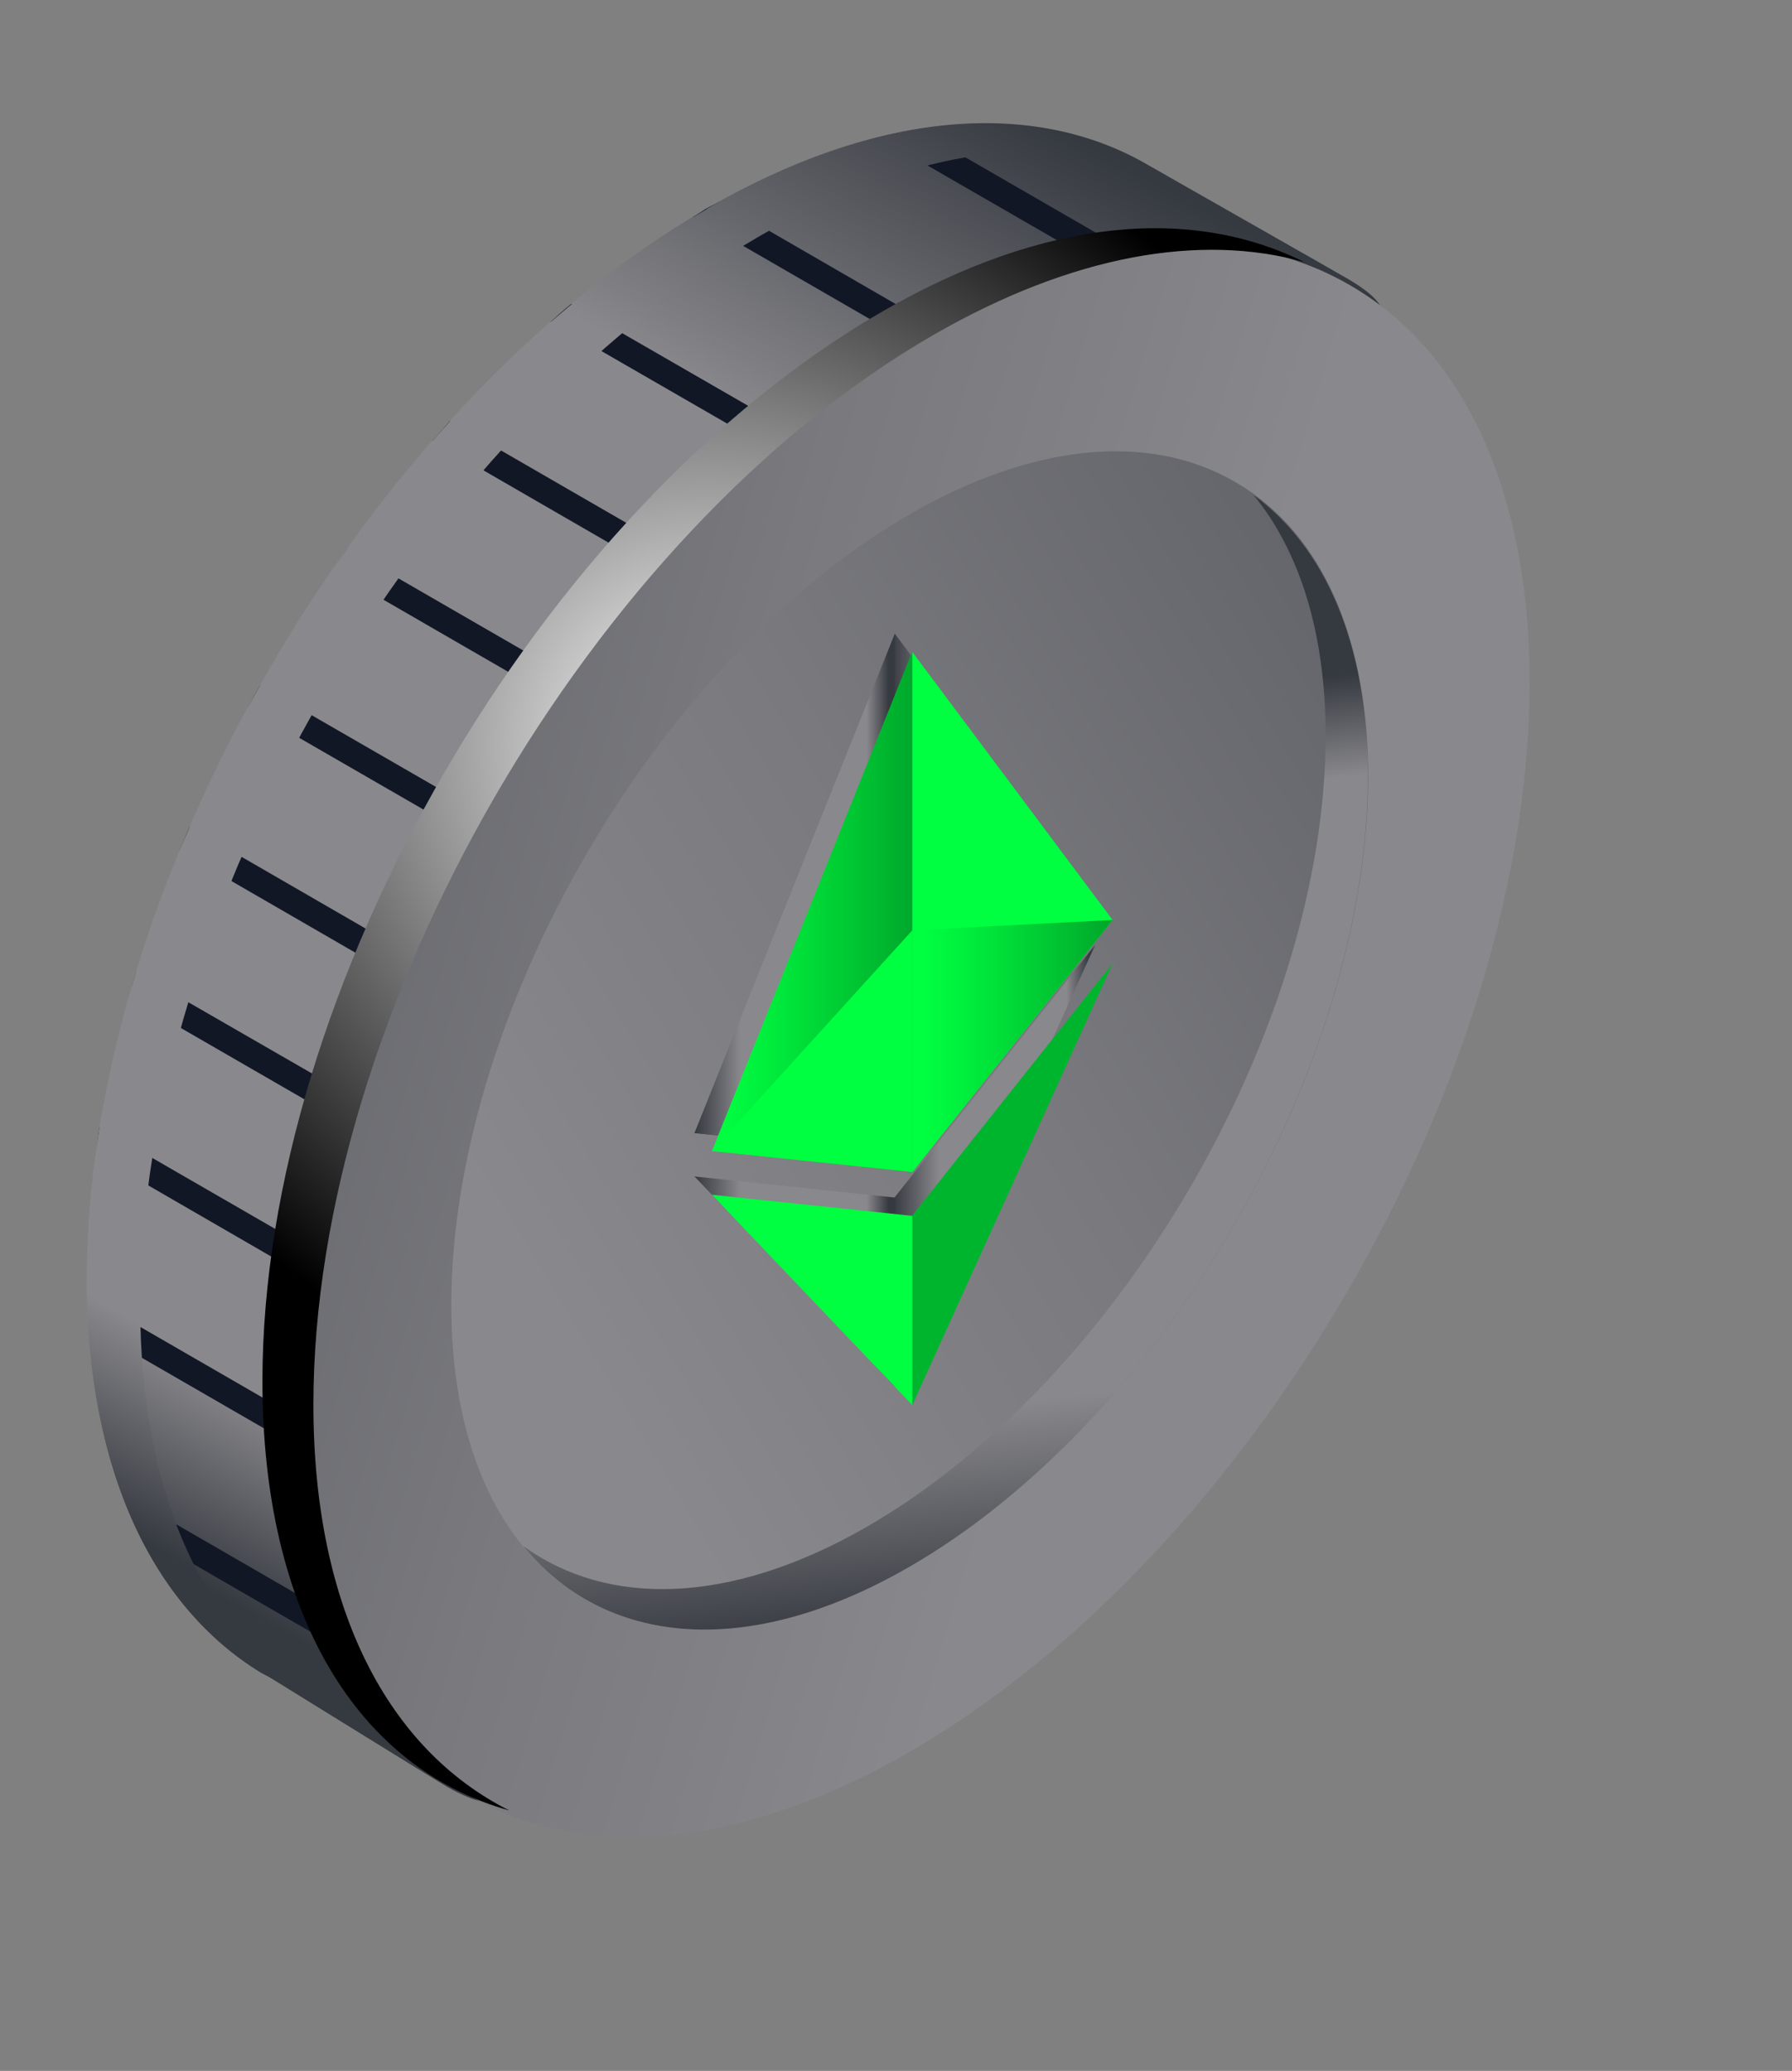 <svg width="45" height="52" viewBox="0 0 45 52" fill="none" xmlns="http://www.w3.org/2000/svg">
<rect x="0" y="0" width="45" height="52" fill="#808080" stroke="none"/>
<path d="M2.18 32.09C2.18 36.91 3.84 40.32 6.55 41.98C6.63 42.03 11.17 44.84 11.25 44.88C14.06 46.45 12.26 42.88 16.54 40.42C25.14 35.46 32.11 23.43 32.11 13.56C32.11 8.68 36.62 8.64 33.86 7.01C33.78 6.96 28.7 4.07 28.63 4.03C25.82 2.51 21.99 2.79 17.76 5.23C9.16 10.19 2.19 22.22 2.19 32.09H2.18Z" fill="url(#paint0_linear_733_921)"/>
<path d="M33.782 32.518C39.9 22.052 39.963 10.706 33.922 7.174C27.881 3.643 18.024 9.264 11.906 19.729C5.788 30.195 5.725 41.542 11.766 45.073C17.807 48.605 27.664 42.983 33.782 32.518Z" fill="url(#paint1_linear_733_921)"/>
<path d="M30.934 30.852C35.458 23.114 35.503 14.724 31.035 12.112C26.568 9.5 19.279 13.656 14.755 21.395C10.232 29.133 10.186 37.523 14.654 40.135C19.121 42.747 26.41 38.591 30.934 30.852Z" fill="url(#paint2_linear_733_921)"/>
<path style="mix-blend-mode:multiply" d="M21.779 38.33C28.139 34.66 33.289 25.77 33.289 18.47C33.289 15.86 32.619 13.82 31.479 12.43C33.259 13.73 34.349 16.14 34.349 19.48C34.349 26.78 29.199 35.67 22.839 39.34C18.759 41.7 15.179 41.32 13.139 38.82C15.249 40.35 18.329 40.32 21.779 38.33Z" fill="url(#paint3_linear_733_921)"/>
<g style="mix-blend-mode:multiply">
<path d="M17.408 5.45C17.518 5.38 17.638 5.3 17.748 5.23C17.848 5.17 17.958 5.13 18.058 5.07L23.228 8.06C23.098 8.13 22.968 8.18 22.838 8.26C22.748 8.31 22.658 8.38 22.568 8.43L17.408 5.45Z" fill="#121726"/>
<path d="M23.048 3.26L28.258 6.27C27.938 6.32 27.618 6.39 27.288 6.46L22.068 3.45C22.398 3.37 22.718 3.31 23.038 3.26H23.048Z" fill="#121726"/>
<path d="M14.348 7.63L19.498 10.6C19.318 10.75 19.148 10.9 18.978 11.05L13.828 8.08C13.998 7.93 14.168 7.77 14.348 7.63Z" fill="#121726"/>
<path d="M8.72 13.78L13.86 16.75C13.73 16.93 13.61 17.11 13.49 17.29L8.35 14.32C8.47 14.14 8.6 13.96 8.72 13.78Z" fill="#121726"/>
<path d="M11.299 10.57L16.439 13.54C16.289 13.7 16.149 13.87 15.999 14.04L10.859 11.07C11.009 10.9 11.149 10.74 11.299 10.57Z" fill="#121726"/>
<path d="M6.529 17.21L11.659 20.17C11.549 20.36 11.449 20.55 11.349 20.74L6.219 17.78C6.319 17.59 6.419 17.4 6.529 17.21Z" fill="#121726"/>
<path d="M3.068 37.49L8.118 40.41C8.238 40.75 8.368 41.08 8.518 41.39L3.488 38.48C3.338 38.17 3.198 37.83 3.068 37.49Z" fill="#121726"/>
<path d="M7.289 35.5C7.289 35.76 7.309 36.02 7.329 36.27L2.239 33.33C2.219 33.08 2.209 32.82 2.209 32.56L7.299 35.5H7.289Z" fill="#121726"/>
<path d="M2.408 29.01C2.438 28.78 2.458 28.54 2.498 28.31L7.608 31.26C7.568 31.49 7.548 31.73 7.518 31.96L2.418 29.01H2.408Z" fill="#121726"/>
<path d="M8.528 27.36C8.458 27.58 8.408 27.79 8.348 28.01L3.238 25.06C3.298 24.84 3.348 24.63 3.418 24.41L8.538 27.36H8.528Z" fill="#121726"/>
<path d="M4.51 21.37C4.59 21.17 4.67 20.96 4.76 20.76L9.88 23.72C9.79 23.92 9.72 24.13 9.63 24.33L4.51 21.37Z" fill="#121726"/>
</g>
<path style="mix-blend-mode:color-dodge" d="M11.23 7.94C6.19 13.57 4.69 20.46 7.89 23.33C11.09 26.2 17.78 23.96 22.82 18.32C27.86 12.69 29.36 5.8 26.16 2.93C22.96 0.06 16.27 2.3 11.23 7.94Z" fill="url(#paint4_radial_733_921)"/>
<path style="mix-blend-mode:multiply" d="M17.75 5.24C21.98 2.8 25.81 2.52 28.62 4.04C28.64 4.04 28.91 4.2 29.32 4.43C26.58 3.27 23.01 3.65 19.09 5.92C10.49 10.89 3.52 22.91 3.52 32.78C3.52 37.6 5.18 41.01 7.89 42.67C7.96 42.71 6.63 42.05 6.55 42C3.85 40.35 2.18 36.93 2.18 32.11C2.18 22.24 9.15 10.22 17.75 5.25V5.24Z" fill="url(#paint5_linear_733_921)"/>
<path style="mix-blend-mode:color-dodge" d="M22.16 7.82C26.28 5.44 29.96 5.19 32.75 6.58C30.15 5.85 26.93 6.4 23.44 8.41C14.84 13.37 7.87 25.4 7.87 35.27C7.87 40.41 9.76 43.94 12.79 45.46C8.99 44.4 6.59 40.55 6.59 34.68C6.59 24.81 13.56 12.79 22.16 7.82Z" fill="url(#paint6_radial_733_921)"/>
<path d="M22.469 15.91L22.359 16.4V28.91L22.469 28.97L27.499 22.64L22.469 15.91Z" fill="url(#paint7_linear_733_921)"/>
<path d="M22.47 15.91L17.439 28.45L22.47 28.98V15.91Z" fill="url(#paint8_linear_733_921)"/>
<path d="M22.47 30.07L22.41 30.19V34.65L22.47 34.82L27.5 23.73L22.47 30.06V30.07Z" fill="url(#paint9_linear_733_921)"/>
<path d="M22.47 34.82V30.07L17.439 29.54L22.47 34.82Z" fill="url(#paint10_linear_733_921)"/>
<path d="M22.469 28.97L27.499 22.64L22.469 22.9V28.97Z" fill="url(#paint11_linear_733_921)"/>
<path d="M17.439 28.45L22.47 28.98V22.91L17.439 28.45Z" fill="url(#paint12_linear_733_921)"/>
<path d="M22.909 16.37L22.799 16.86V29.37L22.909 29.43L27.939 23.1L22.909 16.37Z" fill="url(#paint13_linear_733_921)"/>
<path d="M22.909 16.36L17.879 28.9L22.909 29.43V16.36Z" fill="url(#paint14_linear_733_921)"/>
<path d="M22.91 30.53L22.85 30.65V35.11L22.91 35.28L27.94 24.19L22.91 30.52V30.53Z" fill="#00B52E"/>
<path d="M22.909 35.28V30.53L17.879 30L22.909 35.28Z" fill="url(#paint15_linear_733_921)"/>
<path d="M22.908 29.43L27.938 23.1L22.908 23.36V29.43Z" fill="url(#paint16_linear_733_921)"/>
<path d="M17.879 28.9L22.909 29.43V23.36L17.879 28.9Z" fill="url(#paint17_linear_733_921)"/>
<defs>
<linearGradient id="paint0_linear_733_921" x1="27.58" y1="3.78" x2="6.54" y2="42.16" gradientUnits="userSpaceOnUse">
<stop stop-color="#353940"/>
<stop offset="0.23" stop-color="#89888C"/>
<stop offset="0.54" stop-color="#89888C"/>
<stop offset="0.84" stop-color="#89888C"/>
<stop offset="0.86" stop-color="#89888C"/>
<stop offset="0.97" stop-color="#353940"/>
</linearGradient>
<linearGradient id="paint1_linear_733_921" x1="30.104" y1="28.202" x2="-19.026" y2="13.492" gradientUnits="userSpaceOnUse">
<stop offset="0.04" stop-color="#89888C"/>
<stop offset="0.27" stop-color="#79797E"/>
<stop offset="0.72" stop-color="#515359"/>
<stop offset="1" stop-color="#353940"/>
</linearGradient>
<linearGradient id="paint2_linear_733_921" x1="11.212" y1="33.131" x2="60.212" y2="3.601" gradientUnits="userSpaceOnUse">
<stop offset="0.04" stop-color="#89888C"/>
<stop offset="0.27" stop-color="#79797E"/>
<stop offset="0.72" stop-color="#515359"/>
<stop offset="1" stop-color="#353940"/>
</linearGradient>
<linearGradient id="paint3_linear_733_921" x1="25.069" y1="40.65" x2="22.479" y2="17.48" gradientUnits="userSpaceOnUse">
<stop stop-color="#353940"/>
<stop offset="0.23" stop-color="#89888C"/>
<stop offset="0.54" stop-color="#89888C"/>
<stop offset="0.84" stop-color="#89888C"/>
<stop offset="0.86" stop-color="#89888C"/>
<stop offset="0.97" stop-color="#353940"/>
</linearGradient>
<radialGradient id="paint4_radial_733_921" cx="0" cy="0" r="1" gradientUnits="userSpaceOnUse" gradientTransform="translate(6.477 -19.979) rotate(-138.15) scale(7.839 13.616)">
<stop stop-color="white" stop-opacity="0.5"/>
<stop offset="0.13" stop-color="white" stop-opacity="0.38"/>
<stop offset="0.3" stop-color="white" stop-opacity="0.24"/>
<stop offset="0.47" stop-color="white" stop-opacity="0.14"/>
<stop offset="0.64" stop-color="white" stop-opacity="0.06"/>
<stop offset="0.81" stop-color="white" stop-opacity="0.01"/>
<stop offset="1" stop-color="white" stop-opacity="0"/>
</radialGradient>
<linearGradient id="paint5_linear_733_921" x1="23.11" y1="1.33" x2="2.21" y2="39.46" gradientUnits="userSpaceOnUse">
<stop stop-color="#353940"/>
<stop offset="0.23" stop-color="#89888C"/>
<stop offset="0.54" stop-color="#89888C"/>
<stop offset="0.84" stop-color="#89888C"/>
<stop offset="0.86" stop-color="#89888C"/>
<stop offset="0.97" stop-color="#353940"/>
</linearGradient>
<radialGradient id="paint6_radial_733_921" cx="0" cy="0" r="1" gradientUnits="userSpaceOnUse" gradientTransform="translate(17.73 18.71) rotate(180) scale(16.82 16.82)">
<stop stop-color="white"/>
<stop offset="1"/>
</radialGradient>
<linearGradient id="paint7_linear_733_921" x1="22.359" y1="22.44" x2="27.489" y2="22.44" gradientUnits="userSpaceOnUse">
<stop stop-color="#353940"/>
<stop offset="0.23" stop-color="#89888C"/>
<stop offset="0.54" stop-color="#89888C"/>
<stop offset="0.84" stop-color="#89888C"/>
<stop offset="0.86" stop-color="#89888C"/>
<stop offset="0.97" stop-color="#353940"/>
</linearGradient>
<linearGradient id="paint8_linear_733_921" x1="17.439" y1="22.44" x2="22.47" y2="22.44" gradientUnits="userSpaceOnUse">
<stop stop-color="#353940"/>
<stop offset="0.23" stop-color="#89888C"/>
<stop offset="0.54" stop-color="#89888C"/>
<stop offset="0.84" stop-color="#89888C"/>
<stop offset="0.86" stop-color="#89888C"/>
<stop offset="0.97" stop-color="#353940"/>
</linearGradient>
<linearGradient id="paint9_linear_733_921" x1="22.41" y1="29.28" x2="27.5" y2="29.28" gradientUnits="userSpaceOnUse">
<stop stop-color="#353940"/>
<stop offset="0.23" stop-color="#89888C"/>
<stop offset="0.54" stop-color="#89888C"/>
<stop offset="0.84" stop-color="#89888C"/>
<stop offset="0.86" stop-color="#89888C"/>
<stop offset="0.97" stop-color="#353940"/>
</linearGradient>
<linearGradient id="paint10_linear_733_921" x1="17.439" y1="32.18" x2="22.47" y2="32.18" gradientUnits="userSpaceOnUse">
<stop stop-color="#353940"/>
<stop offset="0.23" stop-color="#89888C"/>
<stop offset="0.54" stop-color="#89888C"/>
<stop offset="0.84" stop-color="#89888C"/>
<stop offset="0.86" stop-color="#89888C"/>
<stop offset="0.97" stop-color="#353940"/>
</linearGradient>
<linearGradient id="paint11_linear_733_921" x1="22.469" y1="25.8" x2="27.489" y2="25.8" gradientUnits="userSpaceOnUse">
<stop stop-color="#353940"/>
<stop offset="0.23" stop-color="#89888C"/>
<stop offset="0.54" stop-color="#89888C"/>
<stop offset="0.84" stop-color="#89888C"/>
<stop offset="0.86" stop-color="#89888C"/>
<stop offset="0.97" stop-color="#353940"/>
</linearGradient>
<linearGradient id="paint12_linear_733_921" x1="17.439" y1="25.94" x2="22.47" y2="25.94" gradientUnits="userSpaceOnUse">
<stop stop-color="#353940"/>
<stop offset="0.23" stop-color="#89888C"/>
<stop offset="0.54" stop-color="#89888C"/>
<stop offset="0.84" stop-color="#89888C"/>
<stop offset="0.86" stop-color="#89888C"/>
<stop offset="0.97" stop-color="#353940"/>
</linearGradient>
<linearGradient id="paint13_linear_733_921" x1="22.799" y1="22.9" x2="27.929" y2="22.9" gradientUnits="userSpaceOnUse">
<stop offset="0.04" stop-color="#00FF41"/>
<stop offset="1" stop-color="#00FF41"/>
</linearGradient>
<linearGradient id="paint14_linear_733_921" x1="17.879" y1="22.9" x2="22.909" y2="22.9" gradientUnits="userSpaceOnUse">
<stop offset="0.04" stop-color="#00FF41"/>
<stop offset="0.26" stop-color="#00EF3D"/>
<stop offset="0.7" stop-color="#00C732"/>
<stop offset="1" stop-color="#00A82B"/>
</linearGradient>
<linearGradient id="paint15_linear_733_921" x1="17.879" y1="32.64" x2="22.909" y2="32.64" gradientUnits="userSpaceOnUse">
<stop offset="0.04" stop-color="#00FF41"/>
<stop offset="1" stop-color="#00FF41"/>
</linearGradient>
<linearGradient id="paint16_linear_733_921" x1="22.908" y1="26.26" x2="27.928" y2="26.26" gradientUnits="userSpaceOnUse">
<stop offset="0.04" stop-color="#00FF41"/>
<stop offset="0.26" stop-color="#00EF3D"/>
<stop offset="0.69" stop-color="#00C732"/>
<stop offset="1" stop-color="#00A62A"/>
</linearGradient>
<linearGradient id="paint17_linear_733_921" x1="17.879" y1="26.4" x2="22.909" y2="26.4" gradientUnits="userSpaceOnUse">
<stop offset="0.04" stop-color="#00FF41"/>
<stop offset="1" stop-color="#00FF41"/>
</linearGradient>
</defs>
</svg>
